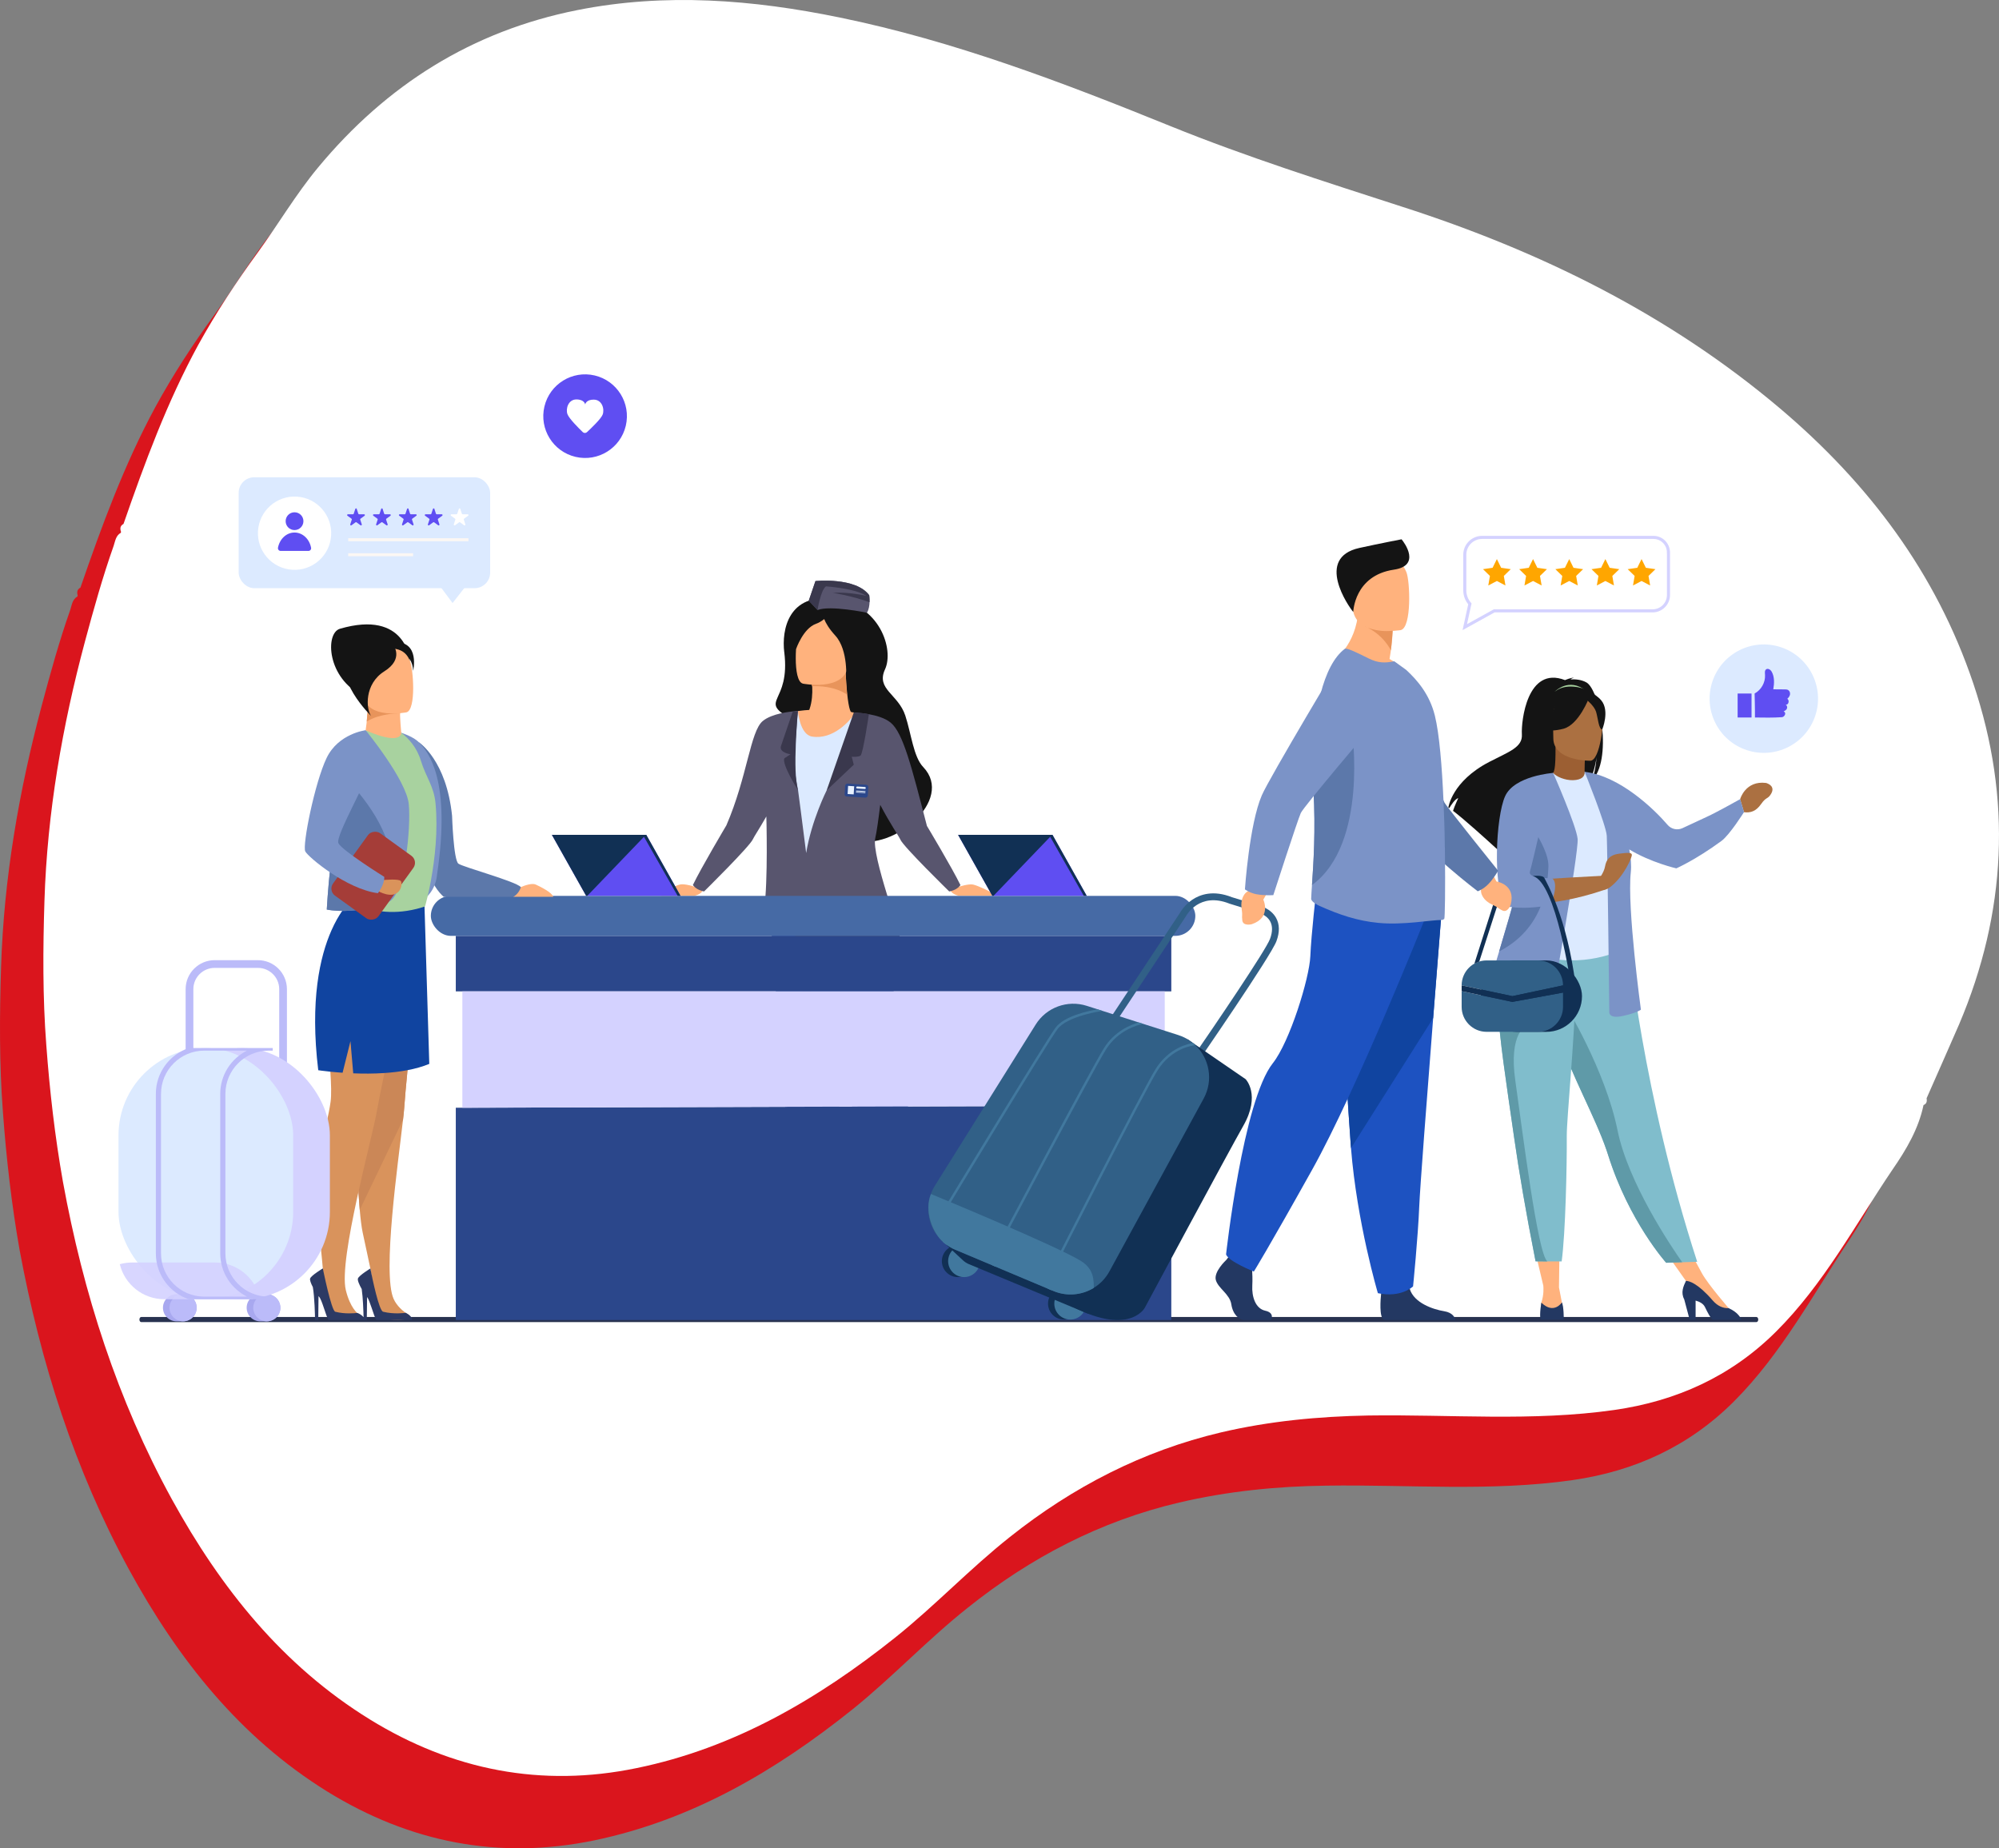<?xml version="1.0" encoding="UTF-8"?>
<svg id="Layer_2" data-name="Layer 2" xmlns="http://www.w3.org/2000/svg" viewBox="0 0 649.79 600.75">
  <rect x="0" y="0" width="649.79" height="600.75" fill="#808080" stroke="none"/>
  <defs>
    <style>
      .cls-1 {
        fill: #58556e;
      }

      .cls-2 {
        fill: #41789e;
      }

      .cls-3 {
        fill: #fff;
      }

      .cls-4 {
        fill: #466aa5;
      }

      .cls-5 {
        fill: #d9935c;
      }

      .cls-6 {
        fill: #1044a0;
      }

      .cls-7 {
        fill: #415da5;
      }

      .cls-8 {
        fill: #ffa600;
      }

      .cls-9 {
        opacity: .9;
      }

      .cls-10 {
        fill: #80bdcc;
      }

      .cls-11 {
        fill: #5f9aa8;
      }

      .cls-12 {
        fill: #1d52c1;
      }

      .cls-13 {
        fill: #a8d29f;
      }

      .cls-14 {
        fill: #3a384d;
      }

      .cls-15 {
        fill: #d4d2ff;
      }

      .cls-16 {
        stroke: #d4d2ff;
      }

      .cls-16, .cls-17 {
        fill: none;
        stroke-miterlimit: 10;
      }

      .cls-18 {
        fill: #bbbbf9;
      }

      .cls-19 {
        fill: #316087;
      }

      .cls-20 {
        fill: #a53d38;
      }

      .cls-21 {
        fill: #5c78aa;
      }

      .cls-22 {
        fill: #dceaff;
      }

      .cls-23 {
        fill: #ad7041;
      }

      .cls-24 {
        fill: #e9f2ff;
      }

      .cls-25 {
        fill: #da935b;
      }

      .cls-26 {
        fill: #2c3a64;
      }

      .cls-27 {
        fill: #a8a8ef;
      }

      .cls-28 {
        fill: #113054;
      }

      .cls-29 {
        fill: #cb8757;
      }

      .cls-30 {
        fill: #141414;
      }

      .cls-31 {
        fill: #7b93c7;
      }

      .cls-32 {
        fill: #283250;
      }

      .cls-33 {
        fill: #ab7041;
      }

      .cls-34 {
        fill: #e8945b;
      }

      .cls-35 {
        fill: #ffb27d;
      }

      .cls-36 {
        fill: #da151d;
      }

      .cls-37 {
        fill: #b84c42;
      }

      .cls-38 {
        fill: #9c5f33;
      }

      .cls-39 {
        fill: #355493;
      }

      .cls-17 {
        stroke: #fbf7f4;
        stroke-width: .98px;
      }

      .cls-40 {
        fill: #233862;
      }

      .cls-41 {
        fill: #5f4ef2;
      }

      .cls-42 {
        fill: #2b478b;
      }
    </style>
  </defs>
  <g id="Layer_1-2" data-name="Layer 1">
    <g>
      <g>
        <path class="cls-36" d="M611.45,381.29c1-.4,1.2-1.2,1-2.2,3.5-8.1,7.1-16.1,10.6-24.2,15.4-36.6,17.2-73.8,4.6-111.5-12.1-36.3-34.1-65.6-62.8-90-36.3-30.9-78.1-51.5-122.9-66.1-25.3-8.2-50.6-16.3-75.3-26.4-35.1-14.3-70.5-27.9-107.7-35.6-28.3-5.8-56.7-8.2-85.3-2.4-34.2,6.8-62.1,24.5-84.3,51.5-7.2,8.7-12.9,18.6-19.5,27.7-7.1,9.7-13.6,19.7-19.4,30.3-10.1,18.7-17.4,38.6-24.3,58.6-1.1,.6-1.2,1.5-.9,2.6l-.1,.3c-1.6,.9-1.8,2.7-2.3,4.3-3.6,10.2-6.5,20.7-9.3,31.2-7.4,27.8-12.3,56.1-13.2,84.9-.5,15.7-.6,31.5,.6,47.2,1.1,15,2.8,29.9,5.4,44.7,6.8,36.6,17.9,71.5,35.6,104,15.9,29.1,36,54.5,64.4,72.1,26.9,16.6,55.8,22.3,86.8,15.9,31.7-6.6,58.9-22.5,84.1-42.7,12.9-10.4,24.3-22.6,37.3-32.9,20.5-16.4,43.2-28.2,68.7-34.2,15.8-3.7,31.7-5.3,47.9-5.5,26.7-.4,53.4,2,80-1.8,20.2-2.9,37.9-11,52.5-25.6,15.5-15.5,25.8-35,37.9-53.1,4.2-6.5,8.3-13.3,9.9-21.1h0Z"/>
        <path class="cls-3" d="M625.25,359.19c1-.4,1.2-1.2,1-2.2,3.5-8,7.1-16,10.6-24.1,15.4-36.3,17.2-73.3,4.6-110.7-12.1-36-34.1-65.1-62.8-89.4-36.3-30.7-78.1-51.2-122.9-65.6-25.3-8.2-50.6-16.2-75.3-26.2-35-14.2-70.4-27.7-107.5-35.3C244.75-.11,216.25-2.41,187.65,3.29c-34.2,6.8-62,24.3-84.3,51.2-7.2,8.7-12.9,18.4-19.5,27.5-7.1,9.7-13.6,19.6-19.4,30.1-10.1,18.5-17.4,38.3-24.3,58.2-1.1,.6-1.2,1.5-.8,2.6l-.1,.3c-1.6,.9-1.8,2.7-2.3,4.2-3.6,10.2-6.5,20.6-9.3,31-7.4,27.6-12.3,55.7-13.2,84.4-.5,15.6-.6,31.3,.6,46.9,1.1,14.9,2.8,29.7,5.4,44.4,6.6,36.2,17.7,70.9,35.4,103.2,15.9,28.9,36,54.1,64.4,71.6,26.8,16.5,55.8,22.2,86.7,15.8,31.7-6.5,58.9-22.4,84-42.4,12.9-10.3,24.3-22.4,37.3-32.7,20.5-16.3,43.2-28,68.6-34,15.8-3.7,31.7-5.2,47.9-5.5,26.7-.4,53.4,2,80-1.8,20.2-2.9,37.9-10.9,52.5-25.4,15.5-15.4,25.8-34.8,37.9-52.7,4.5-6.5,8.5-13.3,10.1-21h0Z"/>
      </g>
      <path class="cls-32" d="M570.94,429.73H45.91c-.33,0-.59-.37-.59-.83h0c0-.46,.26-.83,.59-.83H570.94c.33,0,.59,.37,.59,.83h0c0,.46-.26,.83-.59,.83Z"/>
      <g>
        <g>
          <g>
            <path class="cls-35" d="M562.5,425.87s-7.27-8.31-9.32-12.09l-5.65-10.44-7.4,1.83,9.4,13.31,9.81,8.3,3.17-.92Z"/>
            <path class="cls-30" d="M515.69,221.82c-1.71-.97-3.75-1.08-5.18-.99,.37-.38,1.09-.52,1.09-.52-.89-.13-2.87,.75-2.87,.75-12.35-4.76-14.29,13.42-14.03,17.64,.26,4.22-4.15,5.6-10.57,8.93-12.25,6.35-13.33,14.85-13.33,14.85,.1,.06,.2,.12,.3,.19,.61-1.03,1.86-2.96,2.92-3.26-.04,.09-1.25,2.66-1.7,4.14,3.62,2.75,10.38,8.84,15.09,13.16-.02-.84,.01-2.04,.32-2.68l.58,3.51c2.52,2.32,4.26,3.95,4.26,3.95-.31-3.41,15.43-21.42,23.65-26.82,2-2.94,2.71-8.15,2.76-8.55-.35,4.12-1.05,6.44-1.68,7.74,6.96-6.4,2.91-29.48-1.62-32.05Z"/>
            <path class="cls-38" d="M515.74,254.95s-3.97,2.1-6.98,1.27c-2.84-.77-4.69-4.45-4.65-4.46,1.2-.24,1.55-1.89,1.52-8.98l.54,.11,9.13,1.81s-.21,2.87-.21,5.58c0,2.27,.13,4.43,.65,4.67Z"/>
            <path class="cls-13" d="M505.42,224.8s4.5-4.79,10.16-.25c0,0-3.29-.57-10.16,.25Z"/>
            <path class="cls-30" d="M505.23,241.9s-2.68-4.23-3.32-7.85c-.46-2.58,.86-12.15,10.47-10.77,0,0,2.79,.28,5.42,2.05,2.09,1.41,5.1,4.45,1.73,12.81l-.88,2.82-13.43,.94Z"/>
            <path class="cls-10" d="M551.68,410.13l-4.84,.15-5.24,.16s-12.1-13.47-18.88-35.06c-.16-.5-.32-1.01-.5-1.52-3.71-10.83-11.41-24.42-15.47-36.72-.65-1.96-1.23-3.8-1.75-5.55-.17-.56-.33-1.11-.48-1.65-2.99-10.39-3.86-17.21-4.65-24.5l29.3,.23s4.73,49.76,22.52,104.46Z"/>
            <path class="cls-22" d="M527.11,308.76s-12.54,6.37-27.45,1.68c-.18-.06,.98-57.62,5.21-59.21,.97,1.21,3.85,2.42,6.43,2.36,2.97-.07,3.93-1.34,3.78-2.72,3.16,1.76,5.69,3.42,5.69,3.42,2.69,4.67,6.34,54.46,6.34,54.46Z"/>
            <path class="cls-11" d="M499.87,290.39c-1.28,1.81-3.74,12.83-9.84,14.21,3.15-7.85,5.54-11.29,5.91-13.71,.69-4.51,.71-9.17,.36-13.57,2.04-3.58,3.57-6.04,3.57-6.04,.16-.58,3.25-10.13,4.24-1.59,.99,8.54-2.81,18.67-4.24,20.69Z"/>
            <path class="cls-33" d="M517.01,247.27s-12.08,.2-12.09-7.33c0-7.53-1.57-12.57,6.14-13.02,7.72-.45,9.22,2.43,9.83,4.94,.61,2.51-.74,15.16-3.88,15.41Z"/>
            <path class="cls-30" d="M516.56,226.74s-3.31,8.83-8.39,10.14c-5.08,1.31-7.28-.05-7.28-.05,0,0,3.9-3.09,4.7-8.5,0,0,8.47-5.79,10.96-1.59Z"/>
            <path class="cls-30" d="M515.74,227.45s2.47,1.97,3.07,3.89c.6,1.92,.87,5.86,2.02,5.73,0,0,2.49-6-.31-9.4-2.97-3.6-4.79-.22-4.79-.22Z"/>
            <path class="cls-33" d="M565.64,259.76s1.7-6.14,8.45-5.27c.77,.24,3.04,1.15,1.59,3.57-1.07,1.79-1.53,.86-3.21,3.27s-3.5,2.94-5.58,2.66l-1.26-4.22Z"/>
            <path class="cls-35" d="M507.95,424.63c-.41-2.26-1.19-6.17-1.19-6.17l.18-13.88h-8.43l3.15,13.28c.06,.62,.24,3.01-.65,5.55,0,0-.81,3.69,2.82,3.76,3.63,.07,4.52-.27,4.11-2.54Z"/>
            <path class="cls-40" d="M508.3,428.97h-7.55c-.38-1.98,.28-5.56,.28-5.56,4.11,3.98,6.69-.1,6.69-.1,.61,1.56,.6,5.07,.59,5.66Z"/>
            <path class="cls-40" d="M566.03,428.99h-9.31c-.81-.75-1.58-2.23-2.52-4.17-.55-1.12-1.77-1.74-3.03-2.08v6.24h-1.93l-1.77-6.64c-1.19-2.23-.28-4.24,.56-6.01,.97,0,3.76,.66,8.71,6.38,1.63,1.87,3.42,2.55,5.2,2.49,.03,.02,.05,.03,.07,.04,2.79,1.29,3.72,2.87,4.03,3.75Z"/>
            <path class="cls-31" d="M565.64,259.76s-7.93,4.44-10.77,5.71c-1.62,.73-5.33,2.47-7.95,3.7-1.67,.78-3.65,.35-4.84-1.04-4.3-5.02-15.49-15.92-26.99-17.26,0,0,6.99,17.27,7.2,20.77s.82,57.16,.82,57.16c0,0-.41,2.47,4.32,1.44,4.73-1.03,5.96-2.06,5.96-2.06,0,0-4.52-33.11-3.29-44.62,.24-2.27,.02-4.82-.49-7.46,7,4.26,15.29,6.15,15.29,6.15,0,0,6.2-2.7,14.67-8.91,2.66-1.95,7.33-9.38,7.33-9.38l-1.26-4.22Z"/>
            <path class="cls-11" d="M546.84,410.28l-5.24,.16s-12.1-13.47-18.88-35.06c-.16-.5-.32-1.01-.5-1.52-3.71-10.83-11.41-24.42-15.47-36.72-.65-1.96-1.23-3.8-1.75-5.55-.17-.56-.33-1.11-.48-1.65l4.31-3.27s12.95,20.97,16.96,40.71c3.48,17.14,17.43,37.78,21.04,42.91Z"/>
            <path class="cls-10" d="M509.29,369.21c.07,9.6-.41,31.67-1.66,40.8h-4.64c-2.56,0-3.84-.04-3.84-.04-3.14-15.88-5.37-29.03-6.99-40.35-1.33-9.29-2.52-17.26-3.43-24.12-.92-6.9-1.55-12.68-1.78-17.57-.03-.77-.06-1.52-.08-2.24-.01-.73-.02-1.44-.01-2.13l25.31-2.47c-.32,16.82-2.92,42.54-2.88,48.12Z"/>
            <path class="cls-11" d="M502.99,410.01c-2.56,0-3.84-.04-3.84-.04-3.14-15.88-5.37-29.03-6.99-40.35-1.33-9.29-2.52-17.26-3.43-24.12-.92-6.9-1.55-12.68-1.78-17.57l9.29,5.46s-5.93,2.09-3.67,17.92c2.26,15.83,7.27,56.45,10.42,58.69Z"/>
            <path class="cls-31" d="M504.18,327.78s-1.78,6.44-7.95,5.62c-6.17-.82-14.94-4.52-14.94-4.52,0,0,2.64-8.33,5.91-19.27,.04-.12,.07-.23,.1-.35,3.87-12.92,8.59-29.37,10.95-40.07,.05-.23,.1-.45,.15-.68,.65-3.02,1.09-5.54,1.26-7.35l5.21-9.92s7.54,17.12,7.95,21.44c.41,4.32-8.64,55.11-8.64,55.11Z"/>
            <path class="cls-33" d="M498.02,272.03l6.85-20.79s-8.62,2.53-12.91,4.69c0,0-2.68,3.45-4.33,11.41,0,0-1.75,19.11,2.16,26.1,0,0,12.34,2.47,32.08-4.32v-4.52s-21.59,1.13-26.01,1.64l2.17-14.21Z"/>
            <path class="cls-21" d="M503.32,281.72c-.27,6.9-1.88,20.2-16.01,27.53,3.87-12.92,8.59-29.37,10.95-40.07,2.56,3.93,5.2,8.9,5.06,12.54Z"/>
            <path class="cls-31" d="M504.87,251.23s-12.61,.87-15.63,7.59c-3.02,6.72-3.98,29.06-.14,35.64,0,0,5.28,1.5,14.63-.24,.11-.02,.23-.04,.35-.07,0,0,2.98-7.3,.31-8.74,0,0-7.88,.41-7.06-2.19,.82-2.6,7.54-31.99,7.54-31.99Z"/>
            <path class="cls-33" d="M519.65,285.8s1.72-2.08,2.09-4.21c.37-2.13,1.51-3.71,4.47-4.1,2.97-.39,4.25-.43,4.24,.4,0,.84-2.43,6.68-6.69,10.17-4.26,3.49-4.11-2.26-4.11-2.26Z"/>
          </g>
          <rect class="cls-28" x="481.29" y="312.17" width="32.95" height="23.22" rx="11.61" ry="11.61"/>
          <g>
            <path class="cls-19" d="M475.12,322.17v5.1c0,4.48,3.63,8.11,8.11,8.11h16.73c4.48,0,8.11-3.63,8.11-8.11v-4.65l-16.48,3.03-16.48-3.48Z"/>
            <path class="cls-19" d="M508.07,320.28c0-4.48-3.63-8.11-8.11-8.11h-16.73c-4.48,0-8.11,3.63-8.11,8.11l16.48,3.5,16.48-3.5Z"/>
            <polygon class="cls-28" points="491.59 323.78 475.12 320.28 475.12 322.17 491.59 325.65 508.07 322.63 508.07 320.28 491.59 323.78"/>
          </g>
          <path class="cls-28" d="M502.03,285.42c-.52-1.13-3.8-.68-3.8-.68,7.61,1.82,12.42,35.54,12.42,35.54h1.52c-2.81-22.3-9.61-33.73-10.14-34.86Z"/>
          <polygon class="cls-28" points="479.26 313.2 487.24 288.19 487.8 290.99 480.85 312.52 479.26 313.2"/>
        </g>
        <g>
          <path class="cls-35" d="M225.67,288.19s-3.07-1.02-4.55-.71c-1.48,.31-6.08,2.45-6.18,2.91-.1,.46,0,.79,0,.79h10.73s2.4-.47,2.81-1.88c.41-1.41-2.81-1.11-2.81-1.11Z"/>
          <path class="cls-23" d="M265.7,423.39c-.08,.88-.57,1.44-1.34,1.78,0,0,0,0-.01,0-1.43,.63-3.83,.48-6.41,.14-.33-.04-.63-.08-.9-.1-.07,0-.14-.01-.21-.02-.05,0-.11,0-.16-.01-2.58-.17-2.38,.62-7.3,.6-5.62-.03-7.52-1.92-7.77-2.73-.22-.68,2.24-1.21,4.99-1.83,.13-.03,.27-.06,.4-.09,.37-.08,.73-.17,1.1-.25,3.28-.77,6.52-1.74,7.6-4.89,1.14-3.34,.87-13.25,.87-13.25h9.95s-2.61,10.95-2.34,14.1c.15,1.68,.95,2.16,1.26,3.62,.02,.1,.04,.2,.06,.31,.15,.85,.3,1.73,.22,2.61Z"/>
          <path class="cls-7" d="M277.28,316.27c-.84,4.71-2.04,9.58-3.08,14.65-1.67,8.14-2.93,16.8-1.64,26.11,.17,1.2,.25,2.52,.27,3.95,.25,16.47-7.11,46.31-7.11,46.31,0,0-2,.86-5.35,.7-1.72-.09-4.37-1.2-4.37-1.2,0,0-.7-18.5-.74-43.38-.03-18.04-3.57-41.78-4.29-55.74-.43-8.44,.51-19.7,.51-19.7,0,0,14.67-11.79,19.93-5.76,5.2,5.96,8.99,16.43,5.85,34.06Z"/>
          <path class="cls-39" d="M272.56,357.03c.17,1.2,.25,2.52,.27,3.95-10.98-15.91-13.41-50.62-13.41-50.62l12.06,5.86s1.32,6.51,2.72,14.7c-1.67,8.14-2.93,16.8-1.64,26.11Z"/>
          <path class="cls-23" d="M297.43,423.39c-.08,.88-.57,1.44-1.34,1.78,0,0,0,0-.01,0-1.43,.63-3.83,.48-6.41,.14-.33-.04-.63-.08-.9-.1-.07,0-.14-.01-.21-.02-.05,0-.11,0-.16-.01-2.58-.17-2.38,.62-7.3,.6-5.62-.03-7.52-1.92-7.77-2.73-.22-.68,2.24-1.21,4.99-1.83,.13-.03,.27-.06,.4-.09,.37-.08,.73-.17,1.1-.25,3.28-.77,6.52-1.74,7.6-4.89,1.14-3.34-.49-13.1-.49-13.1l9.22-.77s-.57,11.12-.3,14.27c.15,1.69,1,2.61,1.31,4.07,.02,.1,.04,.2,.06,.31,.15,.85,.3,1.73,.22,2.61Z"/>
          <path class="cls-7" d="M296.14,408.13s-2.37,1.12-4.07,1.46c-1.71,.34-5.25-.33-5.25-.33-.64-7.17-2.12-18.37-5.01-31.01-3.29-14.39-8.18-31.4-14.99-47.51-1.46-3.44-7.46-19.72-8.48-23.83-3.08-12.42,.01-11.08,.01-11.08l26.93-3.16s3.32,1.71,4.85,19.24c.46,5.25,.51,27.92,1.2,32.22,.65,4.07,1.42,7.45,2.31,9.65,5,12.28,2.5,54.35,2.5,54.35Z"/>
          <path class="cls-37" d="M297.43,423.39c-.08,.88-.57,1.44-1.34,1.78,0,0,0,0-.01,0-1.51,.54-3.87,.42-6.41,.12-.33-.04-.63-.07-.9-.09-.07,0-.14-.01-.21-.02-.05,0-.11,0-.16-.01-2.58-.17-2.38,.62-7.3,.6-5.62-.03-7.52-1.92-7.77-2.73-.22-.68,2.24-1.21,4.99-1.83,.72,.36,4.18,1.92,8.49,1.5,3.78-.36,7.64-1.88,10.36-2.26,.02,.1,.04,.2,.06,.31,.15,.85,.3,1.73,.22,2.61Z"/>
          <path class="cls-37" d="M265.7,423.39c-.08,.88-.57,1.44-1.34,1.78,0,0,0,0-.01,0-1.51,.54-3.87,.42-6.41,.12-.33-.04-.63-.07-.9-.09-.07,0-.14-.01-.21-.02-.05,0-.11,0-.16-.01-2.58-.17-2.38,.62-7.3,.6-5.62-.03-7.52-1.92-7.77-2.73-.22-.68,2.24-1.21,4.99-1.83,.72,.36,4.18,1.92,8.49,1.5,3.78-.36,7.64-1.88,10.36-2.26,.02,.1,.04,.2,.06,.31,.15,.85,.3,1.73,.22,2.61Z"/>
          <path class="cls-30" d="M254.93,212.04c-.91-7.43,1.41-19.32,16.24-17.42,14.83,1.9,19.5,16.47,16.51,22.95-2.99,6.48,4.3,8.04,6.59,15.01,1.97,5.99,2.65,13.42,5.84,16.75,10.26,10.75-9.85,27.29-21.98,23.8-22.09-6.35-24.94-7.3-24.15-24.66,.4-8.89,7.32-12.34,2.93-14.91-10.61-6.22,.09-4.72-1.97-21.53Z"/>
          <path class="cls-35" d="M276.72,231.49l-4.08,10.55-8.83,.43-4.39-6.58c4.99-3.78,4.77-11.01,4.53-13.54-.06-.57-.11-.9-.11-.9l11.03-3.36c.13,2.92,.3,5.2,.47,6.98,.62,6.27,1.37,6.42,1.37,6.42Z"/>
          <path class="cls-35" d="M259.39,231.11c.57,0,10.2-1.96,26.46,2.2,0,0-8.91,40.8-5.88,48.49,3.03,7.69,4.17,14.51,4.17,14.51l-32.82,.41s.46-26.39-1.05-35.74c-1.51-9.34,9.12-29.88,9.12-29.88Z"/>
          <path class="cls-22" d="M283.58,276.62c.48,5.4,5.53,17.74,4.43,20.37-1.14,2.76-2.73,4.16-6.21,4.96-2.4,.55-5.69,.82-10.35,1.05-9.89,.49-20.48-.75-21.92-5.45-.69-2.26-.42-10.98-.06-15.01,.76-8.34-.83-20.3-1.06-28.05-.19-6.46,3.7-21.15,3.7-21.15,0,0,1.76-1.11,7.27-2.22,0,0,.58,7.63,4.56,8.29,6.89,1.14,12.44-5.17,14.06-7.71,0,0,7.91,2,10.23,4.64,2.2,2.51-.81,21.07-1.48,22.85-.58,1.53-1.12,3.02-1.6,4.52-1.26,3.95-2.03,7.97-1.59,12.92Z"/>
          <path class="cls-35" d="M311.75,288.22s3.07-1.01,4.55-.71c1.48,.3,6.08,2.43,6.18,2.89,.1,.46,0,.78,0,.78h-10.73s-2.4-.46-2.81-1.86c-.41-1.4,2.81-1.1,2.81-1.1Z"/>
          <path class="cls-34" d="M275.34,225.77c-4.02-2.7-9.08-2.83-11.39-2.72-.06-.57-.11-.9-.11-.9l11.03-3.36c.13,2.92,.3,5.2,.47,6.98Z"/>
          <path class="cls-35" d="M260.96,222.2s13.21,2.65,14.73-5.6c1.52-8.25,4.26-13.46-4.11-15.51-8.37-2.04-10.59,.8-11.77,3.43-1.18,2.63-2.25,16.77,1.15,17.67Z"/>
          <path class="cls-30" d="M278.25,201.64c-2.23-2.51-5.46-3-7.81-2.96,1.42-1.72-4.28-5.48-10.8,.94-2.81,2.77-2.38,8.2-.88,11.36,0,0,2.31-6.76,6.51-8.23,.94-.33,1.82-.88,2.64-1.53,.51,1.29,1.54,3.1,3.61,5.37,4.34,4.75,3.5,14.35,3.5,14.35,0,0,7.13-14.9,3.23-19.29Z"/>
          <path class="cls-1" d="M301.31,268.47c-5-19.28-7.74-30.29-11.83-33.62-3.62-2.95-11.43-3.22-11.43-3.22-.12,2.32-.01,4.65,.27,6.95l-9.6,18.3s-4.92,9.73-6.67,20.38c-1.32-10.57-2.63-20.38-2.63-20.38,0,0-1.24-6.25-1.63-11.98,1.16-4.46,1.04-9.13,1.58-13.79l-.6,.03c-1.9,.13-7.81,.74-10.82,3.21-4.09,3.36-5.01,18.12-11.83,33.91,0,0-8.26,13.89-10.89,19.4,0,0,.49,.75,1.48,1.32,.96,.55,2.16,.77,2.16,.77,0,0,14.9-14.68,15.88-17,.32-.76,2.13-3.44,4.36-7.38h0s.59,20.97-.71,30.02c-.28,1.92,.64,3.81,2.33,4.76,9.2,5.2,36.78,19.36,41.91,5.61,.58-1.54-9.5-27.74-8.12-33.41,.44-1.81,1.02-5.95,1.61-10.74,3.16,6.05,6.13,10.31,6.55,11.3,.98,2.3,15.88,16.85,15.88,16.85,0,0,1.21-.22,2.16-.76,.99-.56,1.48-1.31,1.48-1.31-2.63-5.46-10.89-19.23-10.89-19.23Z"/>
          <path class="cls-14" d="M277.53,231.58l-8.81,25.3,8.81-8.33-.67-2.59s2.02,.18,2.85-.35c.82-.53,2.73-13.47,2.73-13.47,0,0-1.79-.3-2.39-.37-.63-.07-2.53-.2-2.53-.2Z"/>
          <path class="cls-14" d="M259.37,231.11s-1.85,20,.05,25.77c0,0-5.45-8.63-4.43-10.42l1.98-1.3s-3.81-.5-3.1-2.69c.72-2.19,3.78-11.08,3.78-11.08l1.73-.28Z"/>
        </g>
        <g>
          <polygon class="cls-42" points="380.74 429.05 148.16 429.05 148.16 360.06 380.74 359.37 380.74 429.05"/>
          <rect class="cls-42" x="148.16" y="304.19" width="232.58" height="18.04"/>
        </g>
        <rect class="cls-4" x="140.04" y="291.18" width="248.5" height="13" rx="6.5" ry="6.5" transform="translate(528.59 595.37) rotate(-180)"/>
        <g>
          <rect class="cls-42" x="276.32" y="253.21" width="4.19" height="7.55" rx=".74" ry=".74" transform="translate(4.81 519.09) rotate(-86.48)"/>
          <rect class="cls-24" x="275.58" y="255.51" width="1.98" height="2.65" transform="translate(16.31 -16.51) rotate(3.52)"/>
          <path class="cls-24" d="M281.08,256.45l-2.46-.15c-.18-.01-.32-.17-.31-.35h0c.01-.18,.17-.32,.35-.31l2.46,.15c.18,.01,.32,.17,.31,.35h0c-.01,.18-.17,.32-.35,.31Z"/>
          <path class="cls-24" d="M281.23,257.38l-2.87-.18c-.07,0-.12-.06-.12-.13h0c0-.07,.06-.12,.13-.12l2.87,.18c.07,0,.12,.06,.12,.13h0c0,.07-.06,.12-.13,.12Z"/>
          <path class="cls-24" d="M281.2,257.78l-2.87-.18c-.07,0-.12-.06-.12-.13h0c0-.07,.06-.12,.13-.12l2.87,.18c.07,0,.12,.06,.12,.13h0c0,.07-.06,.12-.13,.12Z"/>
        </g>
        <polygon class="cls-15" points="378.61 359.37 150.29 360.06 150.29 322.23 378.61 322.23 378.61 359.37"/>
        <path class="cls-1" d="M262.9,195.25l2.18-6.39s13.08-1.36,17.48,4.61c0,0,.53,3.69-.76,5.69,0,0-11.91-2.5-16.04-.88l-2.86-3.03Z"/>
        <path class="cls-14" d="M268.5,190.59s9.55,.63,13.11,3.09c0,0-5.7-1.36-10.89-.99,0,0,6.19,.95,11.92,3.05,.05-1.25-.1-2.26-.1-2.26-4.4-5.97-17.48-4.61-17.48-4.61l-2.18,6.39,2.86,3.03s1.04-6.54,2.74-7.69Z"/>
        <g>
          <g>
            <polygon class="cls-41" points="221.21 291.18 190.54 291.18 179.4 271.36 210.08 271.36 221.21 291.18"/>
            <polygon class="cls-28" points="210.08 271.36 179.4 271.36 190.54 291.18 190.9 291.18 209.33 271.99 220.27 291.18 221.21 291.18 210.08 271.36"/>
          </g>
          <g>
            <polygon class="cls-41" points="353.25 291.18 322.57 291.18 311.44 271.36 342.12 271.36 353.25 291.18"/>
            <polygon class="cls-28" points="342.12 271.36 311.44 271.36 322.57 291.18 322.94 291.18 341.37 271.99 352.3 291.18 353.25 291.18 342.12 271.36"/>
          </g>
        </g>
        <g>
          <path class="cls-35" d="M174.17,287.52c-1.19-.56-3.52,.24-4.88,.81-.64,.26-1.06,.48-1.06,.48l-1.41,2.68h13.04c-.47-1.43-4.06-3.21-5.69-3.97Z"/>
          <path class="cls-21" d="M169.29,288.33c-1.55-1.83-18.67-6.47-20.27-7.6-1.61-1.14-2.07-15.58-2.07-15.58-1.83-17.96-10.63-23.78-10.77-23.87h0s.09,2.43,.24,6.12c.31,7.67,.87,20.76,1.41,28.71,.28,4.11,1.22,7.29,2.33,9.69,.34,.74,.7,1.41,1.06,2,1.15,1.9,2.3,3.08,3,3.7h22.66c1.88-1.09,2.43-3.13,2.43-3.13,0-.01-.02-.02-.03-.03Z"/>
          <g>
            <path class="cls-30" d="M133.22,214.69s-1.16-16.6-22.72-10.32c-4.89,1.43-4.26,16.2,7.59,21.82l15.13-11.5Z"/>
            <path class="cls-31" d="M124.6,236.61s8.44,1.53,11.57,4.66c3.13,3.13,10.52,12.36,5.87,43.15,0,0-.37,9.28-10.81,10.17-10.43,.89-6.63-57.98-6.63-57.98Z"/>
            <path class="cls-5" d="M105.2,313.17c1.45,10.1,11.19,36.36,10.9,45.44-.22,7.15-.11,23.67,.84,34.65,.26,2.99,.57,5.55,.96,7.41,.84,4.05,1.91,8.71,2.49,11.65,1.29,6.6,.61,10.44,1.66,13.98,1.16,3.87,14.43,3.16,10.43,.81-1.43-.84-3.5-2.62-4.53-4.92-3.73-8.36,1.5-44.39,3.06-58.28,.2-1.73,.34-3.12,.4-4.06,.52-8.58,6.41-65.74,6.41-65.74-14.3-7.95-34.06,8.95-32.62,19.05Z"/>
            <path class="cls-29" d="M105.2,313.17c1.45,10.1,11.19,36.36,10.9,45.44-.22,7.15-.11,23.67,.84,34.65l14.07-29.34c.2-1.73,.34-3.12,.4-4.06,.52-8.58,6.56-65.76,6.56-65.76-14.3-7.95-34.21,8.97-32.77,19.07Z"/>
            <path class="cls-5" d="M136.23,295.98s-12.28,56.47-13.68,64.95c-1.4,8.48-12.58,48.4-10.14,58.4,1.44,5.9,3.95,7.65,3.95,7.65,.59,1.08-9.13,3.23-9.91-.91-1-5.26-1.21-12.64-2.67-25.15-2.51-21.54,2.47-33.8,3.68-42.8,1.21-9-4.06-37.61-1.13-47.39,5.11-17.11,16.5-24.13,29.91-14.75Z"/>
            <path class="cls-6" d="M139.54,345.8c-2.17,.9-4.56,1.56-7.06,2.04,0,0-.01,0-.02,0-2.45,.47-4.99,.77-7.5,.93-3.54,.24-7.03,.23-10.14,.1l-.9-10.46-.94,3.79-1.62,6.48c-1.49-.1-2.84-.23-3.98-.34-2.44-.25-3.93-.48-3.93-.48-2.75-22.69,.55-36.99,4.28-45.43h0c1.18-2.68,2.41-4.77,3.5-6.35,.59-.85,1.13-1.55,1.61-2.12,.39-.46,.74-.84,1.02-1.13,.55-.56,.88-.82,.88-.82,1.27,.49,2.53,.9,3.75,1.25,.87,.25,1.73,.46,2.57,.64,.01,0,.03,0,.04,0,.58,.13,1.14,.24,1.7,.33,.21,.04,.41,.07,.62,.1,.66,.1,1.3,.19,1.92,.26,3.61,.42,6.69,.31,8.9,.09,1.9-.19,3.17-.46,3.58-.56,.1-.02,.15-.04,.15-.04l.02,.58,.3,9.86,1.25,41.26Z"/>
            <path class="cls-26" d="M118.36,429.05h-11.61c-.9-1.63-2.09-6.5-3-7.52-.07-.07-.14-.16-.21-.25l-.09,7.77h-1.04c-.03-1.66-.15-7.45-.72-10.7-.62-1.18-1.06-2.33-.87-2.82,.4-1.01,4.12-3.25,4.12-3.25,0,0,2.75,13.76,4.05,14.09,3.1,.78,6.22,.49,7.11,.38,.16-.02,1.56,.6,2.08,1.43,.17,.27,.26,.56,.19,.86Z"/>
            <path class="cls-26" d="M133.9,429.05h-11.61c-.89-1.61-2.06-6.38-2.97-7.47l-.09,7.47h-1.04c0-.22,0-.51-.01-.86-.05-2.12-.19-6.34-.6-9.2-.79-1.39-1.45-2.89-1.22-3.46,.4-1.01,4.04-3.23,4.04-3.23,0,0,.01,.12,.05,.32,0,.03,.01,.06,.02,.09,0,.04,.01,.08,.02,.12,0,.03,.01,.06,.02,.09,.53,2.66,2.68,13.1,4.02,13.44,3.54,.89,7.1,.39,7.34,.35,0,0,.01,0,.01,0,0,0,2.31,1.12,2.02,2.33Z"/>
            <path class="cls-13" d="M140.16,285.79c-.39,2.13-.78,3.96-1.12,5.4-.02,.1-.05,.2-.07,.3-.47,1.99-.81,3.13-.81,3.13-.06,.02-.12,.04-.18,.06-.03,.01-.05,.02-.08,.03-.05,.02-.1,.03-.15,.05-.8,.26-1.58,.48-2.35,.67-4.28,1.07-8.07,1.16-11.23,.8-1.72-.2-3.26-.53-4.59-.91-.31-.09-.6-.18-.88-.27-.01,0-.03,0-.04-.01-.73-.24-1.39-.49-1.96-.73-1.77-.74-2.77-1.41-2.85-1.47,0,0,0,0,0,0,.15-.36,.28-.81,.38-1.34,.2-1,.33-2.27,.41-3.75,.13-2.57,.09-5.79-.05-9.33,0-.1,0-.21-.01-.31-.18-4.43-.51-9.35-.85-14.13-.26-3.67-.53-7.25-.75-10.46-.07-.99-.13-1.94-.18-2.84-.3-5.07-.38-8.81,.07-9.79,.68-1.49,2.8-2.39,5.06-2.94,.32-.08,.65-.15,.97-.22,.04,0-.1-.36-.05-.37,.31-.06,.81,.23,1.11,.19,.13-.02,.26-.04,.39-.06,2.03-.3,3.77-.36,4.21-.38,.07,0,.1,0,.1,0,0,0,1.43,.7,3.46,2.14,.15,.11,2.14-1.18,2.3-1.07,2.32,1.7,5.07,4.76,6.34,8.92,1.73,5.63,4.28,8.42,4.81,13.97,.86,9.03-.25,18.25-1.43,24.74Z"/>
            <path class="cls-31" d="M106.22,295.63c4.32,.89,11.21,.44,16.32-1.03,1.7-.48,3.2-1.09,4.33-1.78,4.57-2.81,6.79-23.6,6-31.47-.78-7.86-14.02-24-14.02-24-3.25,2.41-4.67,8.01-6.62,15.36-4.69,17.69-6.01,42.92-6.01,42.92Z"/>
            <path class="cls-21" d="M106.22,295.63c4.32,.89,11.21,.44,16.32-1.03,1.88-2.67,3.38-5.92,4.18-9.9,2.32-11.47-6.84-23.92-14.49-31.99-4.69,17.69-6.01,42.92-6.01,42.92Z"/>
            <rect class="cls-20" x="108.79" y="275.54" width="25.04" height="18.2" rx="2.82" ry="2.82" transform="translate(-180.49 216.42) rotate(-54.18)"/>
            <path class="cls-25" d="M124.71,286.04s4.97-.5,5.59,.34c.61,.84,.06,4.08-2.74,4.42-2.79,.34-5.98-1.96-5.98-1.96l3.13-2.79Z"/>
            <path class="cls-31" d="M118.85,237.35s-8.84,1.04-12.68,9.01c-3.84,7.97-7.97,28.47-6.93,30.39,1.03,1.92,13.42,12.24,23.6,13.57,0,0,2.21-2.8,2.07-5.31,0,0-13.72-8.56-14.9-10.92-1.18-2.36,10.47-21.98,10.33-25.37-.15-3.39-1.48-11.37-1.48-11.37Z"/>
            <path class="cls-30" d="M128.82,211.4s5.18,.64,5.48,6.62c0,0,2.27-9.49-5.94-9.3-8.21,.19,.46,2.67,.46,2.67Z"/>
            <path class="cls-35" d="M130.43,238.17s-.47-5.01-.36-6.29h0c.06-.66,.13-1.05,.13-1.05l-.13-.04-10.38-3.16c0,.08,0,.17-.01,.25-.13,2.81-.29,4.98-.47,6.67-.02,.22-.04,.43-.07,.64-.09,.86-.19,1.58-.29,2.18,2.01,.88,3.67,1.48,5.05,1.88,3.73,1.08,5.34,.65,6.03,0,.58-.55,.51-.98,.5-1.07Z"/>
            <path class="cls-34" d="M129.25,230.78v1.09s-5.98,.07-10.04,2.66c.17-1.69,.33-3.87,.47-6.67l9.57,2.92Z"/>
            <path class="cls-35" d="M132.12,231.53s-12.58,2.53-14.04-5.33c-1.45-7.86-4.06-12.83,3.92-14.77,7.97-1.95,10.09,.76,11.22,3.27,1.12,2.51,2.14,15.98-1.1,16.84Z"/>
            <path class="cls-30" d="M127.85,209.68s3.56,4.46-2.93,8.53c-6.49,4.08-5.99,12.23-4.27,14.52,0,0-12.92-12.61-6.94-20.12,5.99-7.51,14.14-2.93,14.14-2.93Z"/>
          </g>
        </g>
        <g>
          <g>
            <path class="cls-28" d="M316.52,409.92c0,2.86-2.32,5.18-5.18,5.18s-5.18-2.32-5.18-5.18,2.32-5.18,5.18-5.18,5.18,2.32,5.18,5.18Z"/>
            <path class="cls-2" d="M318.56,409.92c0,2.86-2.32,5.18-5.18,5.18s-5.18-2.32-5.18-5.18,2.32-5.18,5.18-5.18,5.18,2.32,5.18,5.18Z"/>
          </g>
          <g>
            <circle class="cls-28" cx="345.85" cy="423.72" r="5.18"/>
            <circle class="cls-2" cx="347.89" cy="423.72" r="5.18"/>
          </g>
          <path class="cls-28" d="M307.28,404.31l5.73,5.33c.58,.54,1.25,.97,1.98,1.27l38.59,16.05,7.17-5.16-53.47-17.49Z"/>
          <path class="cls-19" d="M388.52,346.45l-1.84-1.27c8.46-12.24,24.81-36.37,26.16-40.02,.85-2.3,.85-4.23,.02-5.72-1.34-2.39-4.48-3.03-4.51-3.04l-.12-.03-8.57-2.65c-9.81-3.91-14.01,3.79-14.18,4.12l-.06,.1-22.9,34.6-1.86-1.23,22.87-34.56c.22-.4,1.5-2.6,4.03-4.31,2.53-1.7,6.81-3.22,12.88-.82l8.39,2.59c.57,.12,4.2,1,5.95,4.1,1.18,2.09,1.23,4.65,.14,7.6-1.78,4.83-25.41,39.06-26.42,40.52Z"/>
          <path class="cls-28" d="M385.94,337.75l18.96,13.02s4.99,5.05-.74,15.13c-5.04,8.87-32.05,59.2-32.05,59.2,0,0-5.62,10.47-27.52-2.63l41.35-84.71Z"/>
          <path class="cls-19" d="M391.27,357.05l-30.64,56.19c-1.24,2.27-3.01,4.09-5.09,5.36-3.84,2.36-8.71,2.87-13.14,1.01l-19.28-8.11-.48-.2-12.07-5.08c-1.22-.51-2.32-1.17-3.3-1.93-.23-.18-.45-.36-.67-.56-3.58-3.17-5.33-7.93-4.74-12.61,.25-1.99,.93-3.97,2.08-5.8l32.72-52.31c3.49-5.58,10.32-8.08,16.59-6.08l3.54,1.13,.84,.27h0l.71,.23,11.82,3.77,1.45,.46,11.4,3.64c1.79,.57,3.38,1.45,4.74,2.56,.09,.07,.18,.15,.26,.22l.54,.49c4.54,4.32,5.96,11.38,2.72,17.34Z"/>
          <path class="cls-2" d="M355.55,418.61c-3.84,2.36-8.71,2.87-13.14,1.01l-19.28-8.11-.48-.2-12.07-5.08c-1.22-.51-2.32-1.17-3.3-1.93-.23-.18-.45-.36-.67-.56-3.58-3.17-6.22-10.27-4-15.65,0,0,40.9,16.87,48.84,21.82,4.1,2.55,4.1,6.18,4.1,8.69Z"/>
          <g>
            <path class="cls-2" d="M358.34,328.57c-.11,.02-11.35,1.63-14.57,5.91-3.3,4.39-35.83,58.14-36.16,58.68-.03,.04-2.61,5.48,.21,11.56l-.55-.41c-.23-.18-.45-.36-.67-.56-2.48-6.12,.21-10.79,.33-11,1.34-2.22,32.88-54.33,36.2-58.75,2.92-3.87,11.05-5.5,13.65-5.93l.84,.27h0l.71,.23Z"/>
            <path class="cls-2" d="M371.61,332.8c-1.66,.32-8.14,1.95-12.13,8.37-4.67,7.53-34.51,64.02-34.81,64.59l-.02,.04-.03,.03s-2.06,2.89-1.01,5.88l-.48-.2-.48-.2c-.9-3.11,1.05-5.61,1.34-5.96,.92-1.75,30.18-57.13,34.82-64.6,3.43-5.54,8.66-7.66,11.35-8.42l1.45,.46Z"/>
            <path class="cls-2" d="M388.55,339.72s-2.35,.26-4.72,1.39c-2.37,1.13-5.3,3.18-7.58,6.86-4.67,7.53-33.43,64.25-33.72,64.82l-.02,.05-.03,.04s-1.72,3.52-.67,6.51l-1.21-.51c-.67-2.61,.94-6.11,1.25-6.48,.92-1.81,29.1-57.36,33.73-64.84,4.36-7.03,10.83-8.34,12.17-8.54,.09,.07,.18,.15,.26,.22l.54,.49Z"/>
          </g>
        </g>
        <g id="man">
          <g>
            <path class="cls-40" d="M398.54,409.59s-4.11,3.81-3.31,6.52c.8,2.71,4.51,4.51,5.02,7.83,.5,3.31,2.51,5.12,4.31,5.12h8.61s1.33-2.33-1.88-3.03c-3.21-.7-4.42-4.59-4.22-8.2,.2-3.61-.3-8.43-.3-8.43l-6.82-1.61-1.4,1.81Z"/>
            <path class="cls-40" d="M473.11,429.04h-22.86c-.2-.04-.35-.09-.45-.13-1.52-.76-1.05-6.59-.86-8.4,.04-.33,.06-.53,.06-.53,0,0,8.03-6.42,9.13-1.5,.03,.15,.08,.3,.12,.45,1.39,4.6,7.62,6.69,11.22,7.27,2.74,.45,3.46,2.04,3.64,2.84Z"/>
            <path class="cls-12" d="M468.51,297.42s-1.22,15.21-2.65,33.49c-1.95,24.83-4.29,55.34-4.52,61.12-.4,10.03-2.01,26.09-2.01,26.09,0,0-3.81,3.81-11.44,2.21,0,0-6.8-22.91-8.74-47.16-.03-.4-.06-.8-.09-1.2-1.81-24.68-4.61-76.65-4.61-76.65l34.06,2.11Z"/>
            <path class="cls-6" d="M468.51,297.42s-1.22,15.21-2.65,33.49l-26.7,42.25c-.03-.4-.06-.8-.09-1.2-1.81-24.68-4.61-76.65-4.61-76.65l34.06,2.11Z"/>
            <path class="cls-12" d="M462.95,299.22s-21.97,55.08-36.42,80.97c-14.45,25.88-18.96,33.11-18.96,33.11,0,0-8.28-3.31-9.03-5.57,0,0,5.52-49.97,15.2-62.15,5.47-6.88,11.89-27.54,12.19-34.76,.3-7.22,1.96-21.52,1.96-21.52l35.07,9.93Z"/>
          </g>
          <path class="cls-35" d="M485.17,284.02l1.26,2.5s6.39,.89,4.63,7.55c0,0-.95,2.74-2.71,1.87-1.76-.87-.89-.79-3.42-1.96-2.52-1.17-3.98-3.41-3.42-5.46l-.4-2.18,4.07-2.32Z"/>
          <path class="cls-35" d="M451.68,214.2c.98-5.77,1.01-9.19,1.01-9.19l-11.15-8.98c.41,12.35-7.5,18.29-7.5,18.29,0,0,14.86,7.31,23.44,4.6,0,0-2.11-2.7-5.8-4.73Z"/>
          <path class="cls-35" d="M455.31,204.81s-14.18,2.36-15.51-6.5c-1.33-8.85-4.06-14.51,4.94-16.39,9-1.88,11.27,1.23,12.43,4.08,1.16,2.85,1.79,17.97-1.86,18.81Z"/>
          <path class="cls-30" d="M439.89,198.92s.29-11.86,13.21-13.76c8.85-1.3,3.49-8.7,2.48-9.87,0,0-6.77,1.29-13.69,2.81-14.54,3.19-3.53,19.06-2,20.82Z"/>
          <path class="cls-21" d="M483.68,287.5c1.9-1.95,3.3-4.48,3.3-4.48,0,0-16.11-20.02-17.42-22.1-1.31-2.08-11.1-35.38-11.1-35.38l-24.75-5.01s20.66,42.62,24.08,47.81c5.65,8.59,22.57,21.36,22.57,21.36,0,0,1.82-.68,3.31-2.21Z"/>
          <path class="cls-31" d="M469.46,298.69c-.26,.21-.56,.34-.9,.34-3.22-.04-12.63,1.75-20.58,.93-6.71-.64-12.64-2.63-19.02-5.49-.85-.38-2.79-1.42-2.75-2.37,.03-1.04,.13-2.54,.26-4.43,.45-6.58,1.24-17.9,.47-30.95-.14-2.43-.21-4.84-.22-7.22-.07-17.7,3.38-33.35,10.43-38.62,.6-.43,4.36,1.46,7.76,3.14,3.14,1.55,5.33,1.51,8.3,.91l3.91,2.83c3.61,3.35,7.57,7.91,9.29,14.83,1.46,5.89,2.32,16.51,2.8,27.52,.21,4.99,.39,10.02,.43,14.79v.17c.04,.47,.04,.99,.04,1.46,.17,12.25,0,21.97-.21,22.14Z"/>
          <path class="cls-21" d="M426.47,287.67c.45-6.58,1.24-17.9,.47-30.95-.14-2.43-.21-4.84-.22-7.22,2.94-7.13,5.34-12.29,5.34-12.29h7.4s5.43,37.07-12.99,50.46Z"/>
          <g>
            <path class="cls-35" d="M412.06,289.98l-1.41,2.42s2.75,5.83-3.78,8.01c0,0-2.81,.71-3.05-1.24-.24-1.95,.17-1.18-.23-3.93-.41-2.75,.67-5.2,2.7-5.85l1.6-1.53,4.17,2.13Z"/>
            <path class="cls-31" d="M408.34,290.64c2.67,.52,5.56,.31,5.56,.31,0,0,7.91-24.45,8.93-26.68,1.02-2.23,23.51-28.67,23.51-28.67l-9.37-23.45s-24.33,40.63-26.8,46.34c-4.08,9.44-5.5,30.59-5.5,30.59,0,0,1.57,1.15,3.66,1.56Z"/>
          </g>
        </g>
        <path class="cls-34" d="M452.11,211.38s-2.42-5.24-8.61-7.88c0,0,3.55,2.11,9.18,1.52,0,0-.29,4.45-.57,6.36Z"/>
        <g>
          <path class="cls-18" d="M83.85,381.48h-14.09c-5.19,0-9.42-4.23-9.42-9.42v-50.55c0-5.19,4.23-9.42,9.42-9.42h14.09c5.19,0,9.42,4.23,9.42,9.42v50.55c0,5.19-4.23,9.42-9.42,9.42Zm-14.09-66.88c-3.81,0-6.91,3.1-6.91,6.91v50.55c0,3.81,3.1,6.91,6.91,6.91h14.09c3.81,0,6.91-3.1,6.91-6.91v-50.55c0-3.81-3.1-6.91-6.91-6.91h-14.09Z"/>
          <g>
            <path class="cls-27" d="M86.73,420.66h-2.14c-2.44,0-4.41,1.98-4.41,4.41s1.98,4.41,4.41,4.41h2.14c2.44,0,4.41-1.98,4.41-4.41s-1.98-4.41-4.41-4.41Z"/>
            <circle class="cls-18" cx="86.73" cy="425.07" r="4.41"/>
          </g>
          <g>
            <path class="cls-27" d="M59.52,420.66h-2.14c-2.44,0-4.41,1.98-4.41,4.41s1.98,4.41,4.41,4.41h2.14c2.44,0,4.41-1.98,4.41-4.41s-1.98-4.41-4.41-4.41Z"/>
            <circle class="cls-18" cx="59.52" cy="425.07" r="4.41"/>
          </g>
          <rect class="cls-15" x="50.45" y="340.66" width="56.78" height="81.63" rx="28.39" ry="28.39"/>
          <rect class="cls-22" x="38.52" y="340.66" width="56.78" height="81.63" rx="28.39" ry="28.39"/>
          <g class="cls-9">
            <path class="cls-15" d="M69.94,410.36h-27c-1.39,0-2.73,.19-4,.55,1.58,6.53,7.45,11.38,14.47,11.38h27c1.39,0,2.73-.19,4-.55-1.58-6.53-7.45-11.38-14.47-11.38Z"/>
          </g>
          <path class="cls-18" d="M87.32,341.49h1.34v-.84h-27.33c-6.2,2.11-10.67,7.98-10.67,14.89v51.86c0,6.9,4.47,12.78,10.67,14.89h27.33v-.84h-1.34c-7.75,0-14.05-6.3-14.05-14.05v-51.86c0-7.75,6.3-14.05,14.05-14.05Zm-7.05,79.96h-13.88c-7.75,0-14.05-6.3-14.05-14.05v-51.86c0-7.75,6.3-14.05,14.05-14.05h13.88c-5.14,2.59-8.68,7.91-8.68,14.05v51.86c0,6.14,3.54,11.46,8.68,14.05Z"/>
        </g>
      </g>
      <g>
        <path class="cls-16" d="M542.34,179.55c0-2.7-2.19-4.88-4.88-4.88h-55.68c-3.11,0-5.64,2.52-5.64,5.64v11.58c0,1.67,.63,3.21,1.66,4.38l-1.66,7.57,9.56-5.29h51.49c2.85,0,5.16-2.31,5.16-5.16v-13.84Z"/>
        <g>
          <polygon class="cls-8" points="486.57 181.72 487.96 184.55 491.08 185 488.83 187.2 489.36 190.3 486.57 188.84 483.78 190.3 484.31 187.2 482.06 185 485.18 184.55 486.57 181.72"/>
          <polygon class="cls-8" points="498.33 181.72 499.72 184.55 502.84 185 500.58 187.2 501.12 190.3 498.33 188.84 495.54 190.3 496.07 187.2 493.82 185 496.93 184.55 498.33 181.72"/>
          <polygon class="cls-8" points="510.09 181.72 511.48 184.55 514.6 185 512.34 187.2 512.87 190.3 510.09 188.84 507.3 190.3 507.83 187.2 505.58 185 508.69 184.55 510.09 181.72"/>
          <polygon class="cls-8" points="521.84 181.72 523.24 184.55 526.36 185 524.1 187.2 524.63 190.3 521.84 188.84 519.06 190.3 519.59 187.2 517.33 185 520.45 184.55 521.84 181.72"/>
          <polygon class="cls-8" points="533.6 181.72 535 184.55 538.11 185 535.86 187.2 536.39 190.3 533.6 188.84 530.82 190.3 531.35 187.2 529.09 185 532.21 184.55 533.6 181.72"/>
        </g>
      </g>
      <g>
        <circle class="cls-22" cx="573.35" cy="227.09" r="17.62" transform="translate(177.38 699.86) rotate(-71.66)"/>
        <g>
          <path class="cls-41" d="M570.44,233.21c2.99,.05,6.02,.09,8.77-.1,.87-.06,1.62-1.44,.57-1.88,.45-.23,.9-.45,1.09-.95,.18-.47-.04-1.11-.53-1.24,1.04,.26,1.45-1.39,.64-1.92,.43-.36,.78-.85,.88-1.4,.09-.56-.14-1.18-.63-1.45-.32-.18-.71-.18-1.08-.19-1.24,0-2.49-.02-3.73-.03,.34-1.95,.44-4.07-.55-5.78-.3-.52-1.1-1.13-1.73-.74-.6,.37-.43,1.3-.4,1.88,.12,2.42-1.25,4.86-3.39,6,0,0,.14,5.16,.11,7.79Z"/>
          <rect class="cls-41" x="564.83" y="225.42" width="4.52" height="7.79"/>
        </g>
      </g>
      <g>
        <circle class="cls-41" cx="190.2" cy="135.28" r="13.59" transform="translate(15 289.49) rotate(-76.78)"/>
        <path class="cls-3" d="M193.07,129.89c-2.64-.03-2.85,1.58-2.85,1.58,0,0-.18-1.61-2.82-1.64-2.64-.03-3.6,2.99-2.94,4.8,.51,1.4,3.58,4.48,4.97,5.82,.38,.37,.98,.37,1.36,.02,1.41-1.31,4.56-4.32,5.1-5.7,.7-1.8-.19-4.84-2.83-4.87Z"/>
      </g>
      <g>
        <rect class="cls-22" x="77.58" y="155.13" width="81.75" height="36.05" rx="5.06" ry="5.06"/>
        <path class="cls-41" d="M115.96,165.42l.51,1.56c.04,.11,.14,.18,.25,.18h1.64c.25,0,.36,.33,.15,.47l-1.32,.96c-.09,.07-.13,.19-.1,.29l.51,1.56c.08,.24-.2,.44-.4,.29l-1.32-.96c-.09-.07-.22-.07-.31,0l-1.32,.96c-.21,.15-.48-.05-.4-.29l.51-1.56c.04-.11,0-.23-.1-.29l-1.32-.96c-.21-.15-.1-.47,.15-.47h1.64c.11,0,.21-.07,.25-.18l.51-1.56c.08-.24,.42-.24,.5,0Z"/>
        <path class="cls-41" d="M124.37,165.42l.51,1.56c.04,.11,.14,.18,.25,.18h1.64c.25,0,.36,.33,.15,.47l-1.32,.96c-.09,.07-.13,.19-.1,.29l.51,1.56c.08,.24-.2,.44-.4,.29l-1.32-.96c-.09-.07-.22-.07-.31,0l-1.32,.96c-.21,.15-.48-.05-.4-.29l.51-1.56c.04-.11,0-.23-.1-.29l-1.32-.96c-.21-.15-.1-.47,.15-.47h1.64c.11,0,.21-.07,.25-.18l.51-1.56c.08-.24,.42-.24,.5,0Z"/>
        <path class="cls-41" d="M132.79,165.42l.51,1.56c.04,.11,.14,.18,.25,.18h1.64c.25,0,.36,.33,.15,.47l-1.32,.96c-.09,.07-.13,.19-.1,.29l.51,1.56c.08,.24-.2,.44-.4,.29l-1.32-.96c-.09-.07-.22-.07-.31,0l-1.32,.96c-.21,.15-.48-.05-.4-.29l.51-1.56c.04-.11,0-.23-.1-.29l-1.32-.96c-.21-.15-.1-.47,.15-.47h1.64c.11,0,.21-.07,.25-.18l.51-1.56c.08-.24,.42-.24,.5,0Z"/>
        <path class="cls-41" d="M141.2,165.42l.51,1.56c.04,.11,.14,.18,.25,.18h1.64c.25,0,.36,.33,.15,.47l-1.32,.96c-.09,.07-.13,.19-.1,.29l.51,1.56c.08,.24-.2,.44-.4,.29l-1.32-.96c-.09-.07-.22-.07-.31,0l-1.32,.96c-.21,.15-.48-.05-.4-.29l.51-1.56c.04-.11,0-.23-.1-.29l-1.32-.96c-.21-.15-.1-.47,.15-.47h1.64c.11,0,.21-.07,.25-.18l.51-1.56c.08-.24,.42-.24,.5,0Z"/>
        <path class="cls-3" d="M149.62,165.42l.51,1.56c.04,.11,.14,.18,.25,.18h1.64c.25,0,.36,.33,.15,.47l-1.32,.96c-.09,.07-.13,.19-.1,.29l.51,1.56c.08,.24-.2,.44-.4,.29l-1.32-.96c-.09-.07-.22-.07-.31,0l-1.32,.96c-.21,.15-.48-.05-.4-.29l.51-1.56c.04-.11,0-.23-.1-.29l-1.32-.96c-.21-.15-.1-.47,.15-.47h1.64c.11,0,.21-.07,.25-.18l.51-1.56c.08-.24,.42-.24,.5,0Z"/>
        <line class="cls-17" x1="113.19" y1="175.43" x2="152.27" y2="175.43"/>
        <line class="cls-17" x1="113.19" y1="180.31" x2="134.28" y2="180.31"/>
        <circle class="cls-3" cx="95.75" cy="173.32" r="11.91" transform="translate(-90.73 239.89) rotate(-80.73)"/>
        <polygon class="cls-22" points="141.6 188.6 147.11 196.01 152.91 188.6 141.6 188.6"/>
        <g>
          <path class="cls-41" d="M98.63,169.4c0,1.6-1.29,2.89-2.89,2.89s-2.89-1.29-2.89-2.89,1.29-2.89,2.89-2.89,2.89,1.29,2.89,2.89Z"/>
          <path class="cls-41" d="M100.26,179.07c.55,0,.97-.5,.86-1.04-.53-2.82-2.74-4.94-5.38-4.94s-4.84,2.11-5.38,4.94c-.1,.54,.32,1.04,.86,1.04h9.02Z"/>
        </g>
      </g>
    </g>
  </g>
</svg>